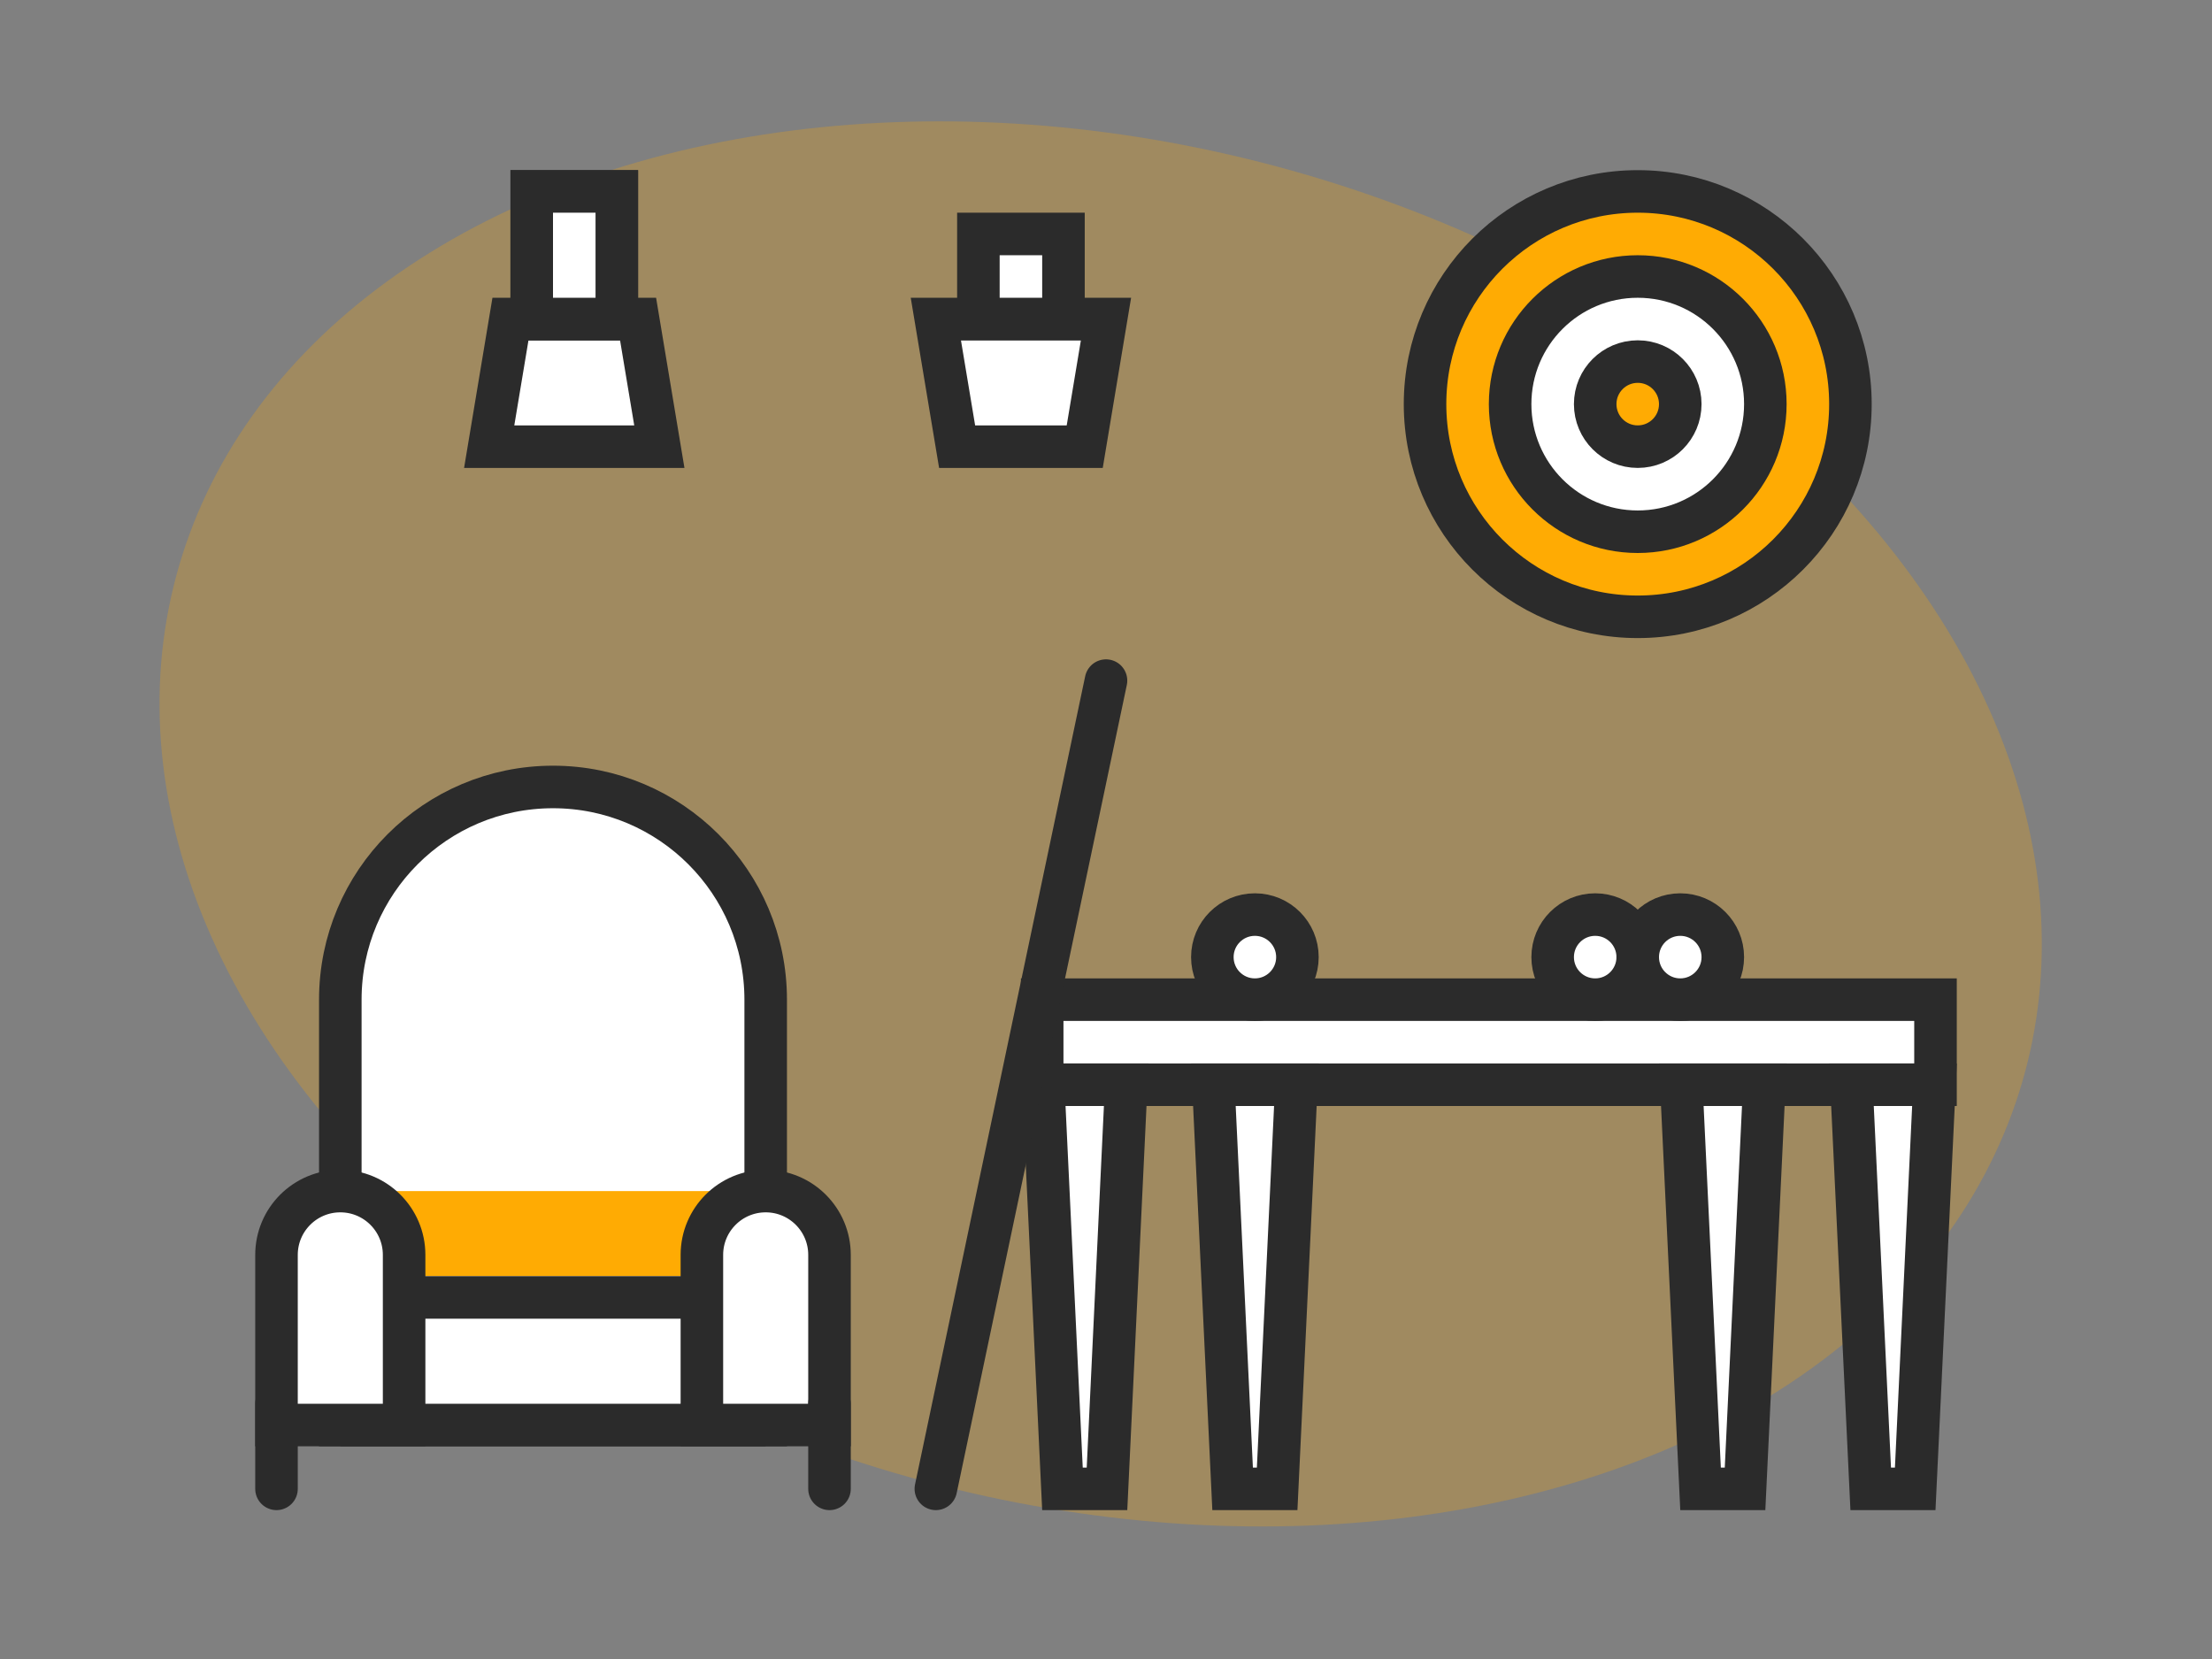 <svg width="104" height="78" viewBox="0 0 104 78" fill="none" xmlns="http://www.w3.org/2000/svg">
<rect x="0" y="0" width="104" height="78" fill="#808080" stroke="none"/>
<g clip-path="url(#clip0)">
<ellipse cx="51.749" cy="38.737" rx="32" ry="45" transform="rotate(-75 51.749 38.737)" fill="#FFAB03" fill-opacity="0.25"/>
<path d="M16 47C16 41.477 20.477 37 26 37C31.523 37 36 41.477 36 47V67H16V47Z" fill="white" stroke="#2B2B2B" stroke-width="2"/>
<path d="M16 56H35V60H16V56Z" fill="#FFAB03"/>
<path d="M17 61H35V67H17V61Z" fill="white" stroke="#2B2B2B" stroke-width="2"/>
<path d="M33 59C33 57.343 34.343 56 36 56C37.657 56 39 57.343 39 59V67H33V59Z" fill="white" stroke="#2B2B2B" stroke-width="2"/>
<path d="M13 66V70" stroke="#2B2B2B" stroke-width="2" stroke-linecap="round"/>
<path d="M39 66V70" stroke="#2B2B2B" stroke-width="2" stroke-linecap="round"/>
<path d="M13 59C13 57.343 14.343 56 16 56C17.657 56 19 57.343 19 59V67H13V59Z" fill="white" stroke="#2B2B2B" stroke-width="2"/>
<path d="M49 47H91V51H49V47Z" fill="white" stroke="#2B2B2B" stroke-width="2"/>
<path d="M49.953 70L49.049 51H52.951L52.047 70H49.953Z" fill="white" stroke="#2B2B2B" stroke-width="2"/>
<path d="M87.954 70L87.049 51H90.951L90.046 70H87.954Z" fill="white" stroke="#2B2B2B" stroke-width="2"/>
<path d="M57.953 70L57.049 51H60.951L60.047 70H57.953Z" fill="white" stroke="#2B2B2B" stroke-width="2"/>
<path d="M79.954 70L79.049 51H82.951L82.046 70H79.954Z" fill="white" stroke="#2B2B2B" stroke-width="2"/>
<circle cx="77" cy="19" r="10" fill="#FFAB03" stroke="#2B2B2B" stroke-width="2"/>
<circle cx="77" cy="19" r="6" fill="white" stroke="#2B2B2B" stroke-width="2"/>
<circle cx="77" cy="19" r="2" fill="#FFAB03" stroke="#2B2B2B" stroke-width="2"/>
<circle cx="59" cy="45" r="2" fill="white" stroke="#2B2B2B" stroke-width="2"/>
<circle cx="75" cy="45" r="2" fill="white" stroke="#2B2B2B" stroke-width="2"/>
<circle cx="79" cy="45" r="2" fill="white" stroke="#2B2B2B" stroke-width="2"/>
<path d="M52 32L44 70" stroke="#2B2B2B" stroke-width="2" stroke-linecap="round"/>
<mask id="path-21-inside-1" fill="white">
<rect x="11" y="20" width="48" height="6" rx="1"/>
</mask>
<rect x="11" y="20" width="48" height="6" rx="1" fill="white" stroke="#2B2B2B" stroke-width="4" mask="url(#path-21-inside-1)"/>
<path d="M52 15H44L45 21H51L52 15Z" fill="white" stroke="#2B2B2B" stroke-width="2"/>
<path d="M31 21H23L24 15H30L31 21Z" fill="white" stroke="#2B2B2B" stroke-width="2"/>
<path d="M50 11H46V15H50V11Z" fill="white" stroke="#2B2B2B" stroke-width="2"/>
<path d="M29 9H25V15H29V9Z" fill="white" stroke="#2B2B2B" stroke-width="2"/>
<path d="M29 9H25V15H29V9Z" fill="white" stroke="#2B2B2B" stroke-width="2"/>
</g>
<defs>
<clipPath id="clip0">
<rect width="104" height="78" fill="white"/>
</clipPath>
</defs>
</svg>
